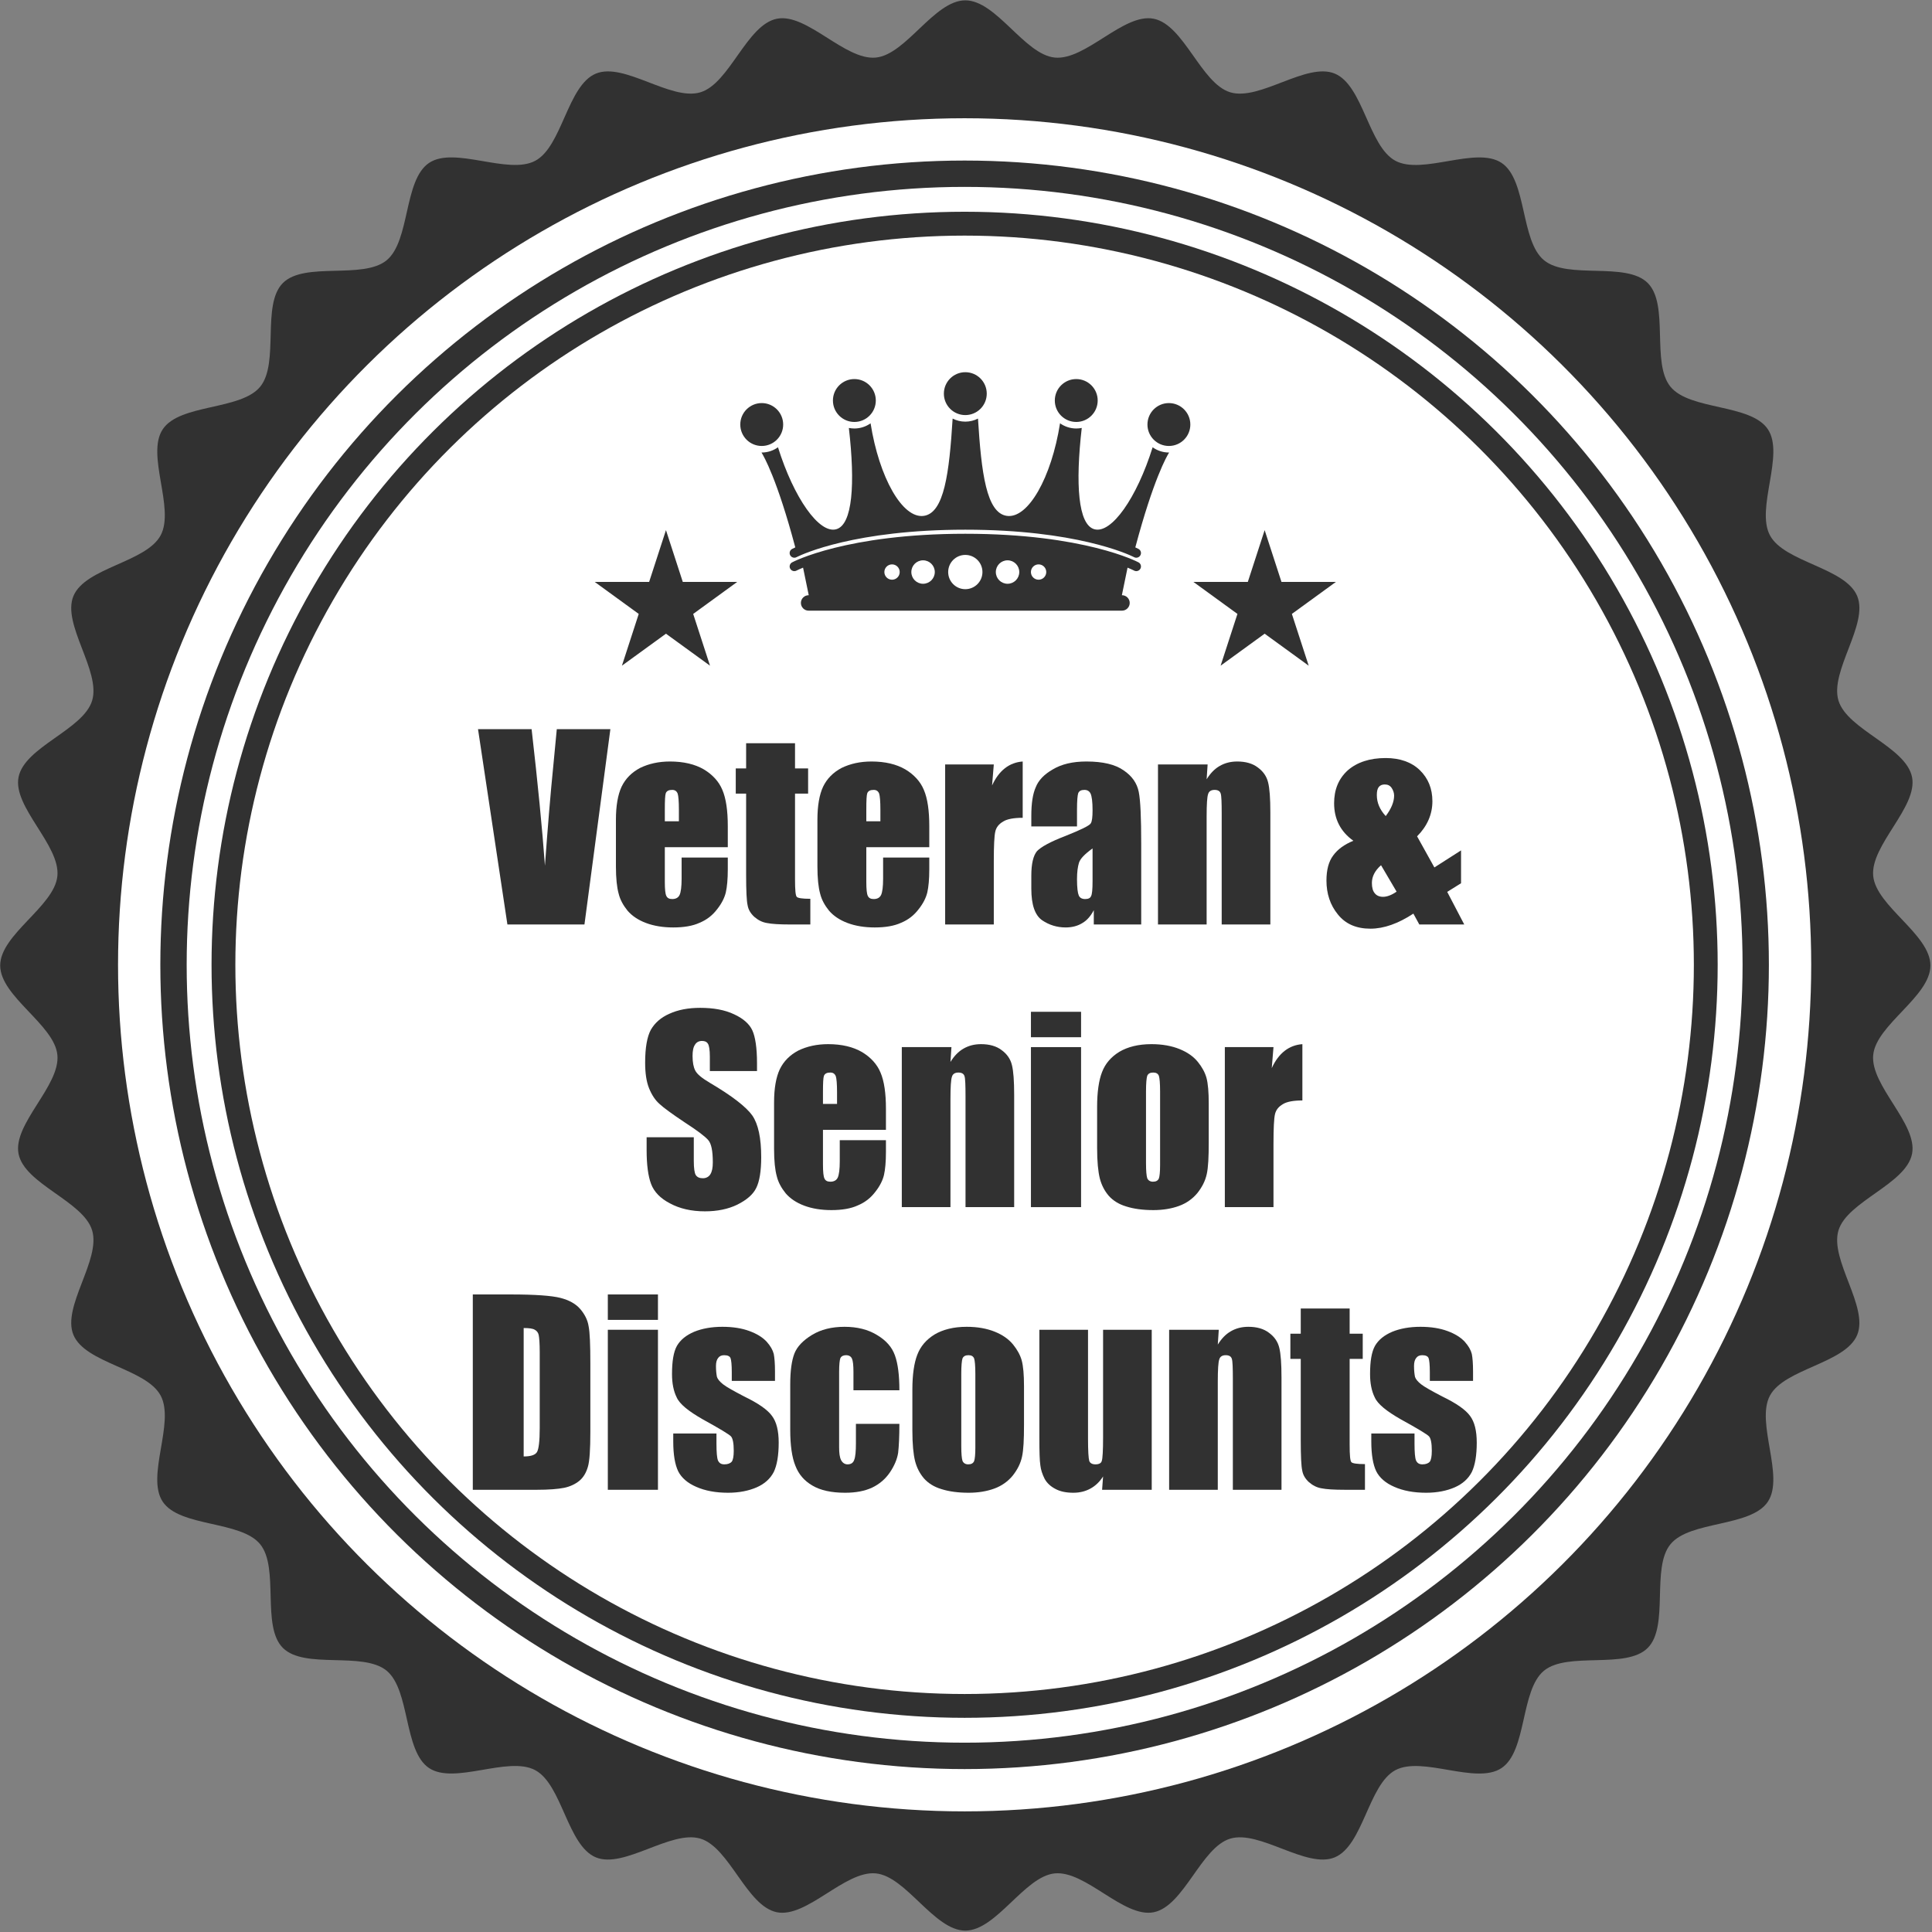 <?xml version="1.0" encoding="UTF-8" standalone="no"?> <svg xmlns="http://www.w3.org/2000/svg" xmlns:xlink="http://www.w3.org/1999/xlink" xmlns:serif="http://www.serif.com/" width="100%" height="100%" viewBox="0 0 815 815" version="1.1" xml:space="preserve" style="fill-rule:evenodd;clip-rule:evenodd;stroke-linejoin:round;stroke-miterlimit:2;"><rect x="0" y="0" width="815" height="815" fill="#808080" stroke="none"/> <g transform="matrix(1,0,0,1,-979.025,-1008.06)"> <g transform="matrix(4.167,0,0,4.167,0,-819.679)"> <path d="M430.372,536.362C430.372,539.505 424.879,542.354 424.58,545.419C424.275,548.541 429.11,552.397 428.512,555.429C427.906,558.497 421.96,560.222 421.064,563.179C420.159,566.175 424.144,570.907 422.956,573.767C421.761,576.649 415.593,577.171 414.127,579.903C412.657,582.649 415.639,588.071 413.912,590.651C412.178,593.237 406.029,592.548 404.059,594.948C402.078,597.353 403.95,603.255 401.752,605.45C399.554,607.651 393.656,605.781 391.25,607.755C388.853,609.728 389.545,615.876 386.954,617.61C384.375,619.335 378.956,616.355 376.205,617.825C373.475,619.288 372.953,625.454 370.065,626.651C367.209,627.835 362.477,623.851 359.483,624.757C356.529,625.651 354.805,631.599 351.735,632.208C348.71,632.806 344.851,627.969 341.728,628.273C338.663,628.569 335.814,634.066 332.669,634.066C329.525,634.066 326.675,628.569 323.611,628.273C320.488,627.969 316.633,632.806 313.601,632.208C310.534,631.599 308.814,625.651 305.855,624.755C302.862,623.851 298.127,627.835 295.269,626.651C292.383,625.454 291.861,619.288 289.129,617.823C286.382,616.351 280.956,619.332 278.377,617.606C275.793,615.871 276.483,609.722 274.082,607.749C271.675,605.776 265.779,607.644 263.582,605.445C261.383,603.247 263.253,597.35 261.278,594.942C259.305,592.546 253.156,593.237 251.422,590.648C249.698,588.071 252.681,582.649 251.209,579.9C249.741,577.165 243.577,576.644 242.382,573.761C241.192,570.901 245.181,566.171 244.274,563.177C243.381,560.222 237.433,558.497 236.825,555.429C236.226,552.401 241.063,548.541 240.756,545.421C240.464,542.357 234.966,539.505 234.966,536.362C234.966,533.221 240.464,530.369 240.756,527.304C241.063,524.185 236.226,520.323 236.825,517.296C237.433,514.222 243.381,512.503 244.274,509.546C245.181,506.55 241.192,501.818 242.382,498.96C243.577,496.077 249.741,495.555 251.209,492.819C252.681,490.071 249.698,484.649 251.427,482.073C253.158,479.485 259.309,480.175 261.283,477.777C263.258,475.37 261.388,469.47 263.586,467.271C265.785,465.077 271.682,466.944 274.086,464.972C276.485,462.999 275.796,456.849 278.384,455.114C280.961,453.388 286.382,456.37 289.136,454.898C291.866,453.435 292.388,447.267 295.271,446.073C298.13,444.886 302.862,448.872 305.855,447.965C308.814,447.069 310.534,441.124 313.601,440.518C316.628,439.919 320.488,444.754 323.611,444.45C326.675,444.154 329.525,438.657 332.669,438.657C335.814,438.657 338.663,444.154 341.728,444.45C344.851,444.754 348.703,439.919 351.735,440.518C354.805,441.124 356.529,447.069 359.488,447.965C362.479,448.872 367.21,444.886 370.072,446.073C372.955,447.271 373.482,453.435 376.21,454.899C378.959,456.372 384.379,453.392 386.959,455.114C389.549,456.849 388.855,463.001 391.259,464.972C393.661,466.946 399.559,465.077 401.757,467.274C403.956,469.478 402.085,475.373 404.061,477.777C406.032,480.179 412.181,479.487 413.914,482.075C415.641,484.655 412.659,490.075 414.13,492.824C415.595,495.555 421.764,496.079 422.959,498.964C424.144,501.823 420.159,506.555 421.064,509.546C421.96,512.503 427.906,514.228 428.512,517.296C429.11,520.323 424.275,524.185 424.58,527.304C424.879,530.369 430.372,533.221 430.372,536.362Z" style="fill:rgb(49,49,49);fill-rule:nonzero;"></path> </g> <g transform="matrix(0,-4.167,-4.167,0,3620.96,2801.29)"> <ellipse cx="332.669" cy="536.361" rx="85.701" ry="85.703" style="fill:white;"></ellipse> </g> <g transform="matrix(0,-4.167,-4.167,0,3620.95,2801.29)"> <ellipse cx="332.669" cy="536.36" rx="81.419" ry="81.42" style="fill:rgb(49,49,49);"></ellipse> </g> <g transform="matrix(0,-4.167,-4.167,0,3620.97,2801.28)"> <ellipse cx="332.669" cy="536.363" rx="78.75" ry="78.755" style="fill:white;"></ellipse> </g> <g transform="matrix(0,-4.167,-4.167,0,3620.96,2801.28)"> <ellipse cx="332.67" cy="536.362" rx="76.233" ry="76.236" style="fill:rgb(49,49,49);"></ellipse> </g> <g transform="matrix(0,-4.167,-4.167,0,3620.95,2801.29)"> <ellipse cx="332.669" cy="536.36" rx="73.82" ry="73.825" style="fill:white;"></ellipse> </g> <g transform="matrix(4.167,0,0,4.167,0,-1219.65)"> <path d="M314.231,577.585C314.231,576.386 313.259,575.413 312.06,575.413C310.861,575.413 309.889,576.386 309.889,577.585C309.889,578.783 310.861,579.755 312.06,579.755C313.259,579.755 314.231,578.783 314.231,577.585ZM321.439,577.324C322.637,577.324 323.609,576.352 323.609,575.153C323.609,573.954 322.637,572.982 321.439,572.982C320.239,572.982 319.268,573.954 319.268,575.153C319.268,576.352 320.239,577.324 321.439,577.324ZM332.669,576.628C333.869,576.628 334.84,575.657 334.84,574.458C334.84,573.259 333.869,572.287 332.669,572.287C331.471,572.287 330.499,573.259 330.499,574.458C330.499,575.657 331.471,576.628 332.669,576.628ZM353.278,575.413C352.079,575.413 351.108,576.386 351.108,577.585C351.108,578.783 352.079,579.755 353.278,579.755C354.478,579.755 355.45,578.783 355.45,577.585C355.45,576.386 354.478,575.413 353.278,575.413ZM343.9,577.324C345.099,577.324 346.071,576.352 346.071,575.153C346.071,573.954 345.099,572.982 343.9,572.982C342.701,572.982 341.73,573.954 341.73,575.153C341.73,576.352 342.701,577.324 343.9,577.324ZM353.278,580.418C352.664,580.417 352.097,580.22 351.633,579.888C350.028,585.016 347.466,588.671 345.733,588.184C344.084,587.721 343.803,583.614 344.458,577.931C344.277,577.967 344.091,577.985 343.9,577.986C343.289,577.985 342.723,577.79 342.259,577.46C341.391,582.973 339.026,587.13 336.878,586.832C334.805,586.544 334.295,582.493 333.953,576.982C333.567,577.179 333.132,577.292 332.669,577.292C332.207,577.292 331.772,577.179 331.386,576.982C331.044,582.493 330.534,586.544 328.461,586.832C326.313,587.13 323.948,582.973 323.079,577.46C322.616,577.79 322.051,577.985 321.439,577.986C321.248,577.985 321.062,577.967 320.881,577.931C321.536,583.614 321.255,587.721 319.606,588.184C317.873,588.671 315.311,585.016 313.706,579.888C313.242,580.22 312.674,580.417 312.06,580.418C312.052,580.418 312.045,580.417 312.037,580.417C312.266,580.78 313.623,583.118 315.458,590.023C315.254,590.116 315.146,590.173 315.137,590.178C314.907,590.3 314.819,590.587 314.941,590.817C315.027,590.977 315.191,591.069 315.361,591.069C315.436,591.069 315.512,591.051 315.583,591.013L315.582,591.013C315.582,591.013 315.595,591.006 315.632,590.987C316.2,590.708 321.505,588.233 332.669,588.231C343.835,588.233 349.14,590.708 349.706,590.987C349.744,591.006 349.756,591.013 349.756,591.013C349.827,591.051 349.903,591.069 349.978,591.069C350.148,591.069 350.312,590.977 350.397,590.817C350.52,590.587 350.432,590.3 350.202,590.178C350.193,590.173 350.085,590.116 349.88,590.023C351.717,583.118 353.073,580.78 353.302,580.417C353.294,580.417 353.287,580.418 353.278,580.418ZM350.202,591.536C350.137,591.501 344.728,588.642 332.669,588.643C320.611,588.642 315.202,591.501 315.137,591.536C314.907,591.658 314.819,591.945 314.941,592.176C315.027,592.335 315.191,592.427 315.361,592.427C315.436,592.427 315.512,592.409 315.583,592.371L315.582,592.371C315.582,592.371 315.595,592.364 315.632,592.345C315.721,592.302 315.924,592.205 316.245,592.073L316.82,594.864L316.808,594.864C316.376,594.864 316.026,595.214 316.026,595.646C316.026,596.078 316.376,596.428 316.808,596.428L348.532,596.428C348.963,596.428 349.313,596.078 349.313,595.646C349.313,595.214 348.963,594.864 348.532,594.864L348.519,594.864L349.094,592.073C349.415,592.205 349.618,592.302 349.706,592.345C349.744,592.364 349.756,592.371 349.756,592.371C349.827,592.409 349.903,592.427 349.978,592.427C350.148,592.427 350.312,592.335 350.397,592.176C350.52,591.945 350.432,591.658 350.202,591.536ZM325.252,593.294C324.823,593.294 324.475,592.947 324.475,592.518C324.475,592.09 324.823,591.742 325.252,591.742C325.68,591.742 326.028,592.09 326.028,592.518C326.028,592.947 325.68,593.294 325.252,593.294ZM328.393,593.705C327.738,593.705 327.206,593.174 327.206,592.518C327.206,591.862 327.738,591.331 328.393,591.331C329.048,591.331 329.58,591.862 329.58,592.518C329.58,593.174 329.048,593.705 328.393,593.705ZM332.669,594.253C331.711,594.253 330.935,593.476 330.935,592.518C330.935,591.56 331.711,590.784 332.669,590.784C333.627,590.784 334.404,591.56 334.404,592.518C334.404,593.476 333.627,594.253 332.669,594.253ZM336.946,593.705C336.291,593.705 335.759,593.174 335.759,592.518C335.759,591.862 336.291,591.331 336.946,591.331C337.602,591.331 338.133,591.862 338.133,592.518C338.133,593.174 337.602,593.705 336.946,593.705ZM340.087,593.294C339.659,593.294 339.311,592.947 339.311,592.518C339.311,592.09 339.659,591.742 340.087,591.742C340.516,591.742 340.864,592.09 340.864,592.518C340.864,592.947 340.516,593.294 340.087,593.294Z" style="fill:rgb(49,49,49);fill-rule:nonzero;"></path> </g> <g transform="matrix(4.167,0,0,4.167,0,-1129.82)"> <path d="M302.365,566.718L304.068,571.959L309.58,571.959L305.121,575.2L306.824,580.44L302.365,577.202L297.907,580.44L299.609,575.2L295.151,571.959L300.662,571.959L302.365,566.718Z" style="fill:rgb(49,49,49);fill-rule:nonzero;"></path> </g> <g transform="matrix(4.167,0,0,4.167,0,-1129.82)"> <path d="M362.973,566.718L364.676,571.959L370.188,571.959L365.729,575.2L367.432,580.44L362.973,577.202L358.515,580.44L360.218,575.2L355.759,571.959L361.27,571.959L362.973,566.718Z" style="fill:rgb(49,49,49);fill-rule:nonzero;"></path> </g> <g transform="matrix(4.167,0,0,4.167,-162.664,26.075)"> <g transform="matrix(25,0,0,25,322.525,329.247)"> <path d="M0.53,-0.791L0.425,0L0.113,0L-0.006,-0.791L0.211,-0.791C0.236,-0.573 0.254,-0.389 0.265,-0.238C0.276,-0.39 0.287,-0.525 0.299,-0.644L0.313,-0.791L0.53,-0.791Z" style="fill:rgb(49,49,49);fill-rule:nonzero;"></path> </g> <g transform="matrix(25,0,0,25,335.611,329.247)"> <path d="M0.482,-0.313L0.227,-0.313L0.227,-0.172C0.227,-0.143 0.229,-0.124 0.233,-0.116C0.237,-0.107 0.245,-0.103 0.257,-0.103C0.272,-0.103 0.282,-0.109 0.287,-0.12C0.292,-0.131 0.295,-0.153 0.295,-0.185L0.295,-0.271L0.482,-0.271L0.482,-0.223C0.482,-0.183 0.479,-0.152 0.474,-0.13C0.469,-0.109 0.458,-0.086 0.439,-0.062C0.42,-0.037 0.397,-0.019 0.368,-0.007C0.34,0.006 0.304,0.012 0.261,0.012C0.22,0.012 0.183,0.006 0.151,-0.006C0.119,-0.018 0.094,-0.035 0.076,-0.056C0.059,-0.077 0.046,-0.1 0.04,-0.125C0.033,-0.15 0.029,-0.187 0.029,-0.235L0.029,-0.424C0.029,-0.481 0.037,-0.526 0.052,-0.558C0.068,-0.591 0.093,-0.616 0.127,-0.634C0.162,-0.651 0.202,-0.66 0.248,-0.66C0.303,-0.66 0.349,-0.649 0.385,-0.628C0.42,-0.607 0.446,-0.579 0.46,-0.545C0.475,-0.51 0.482,-0.461 0.482,-0.398L0.482,-0.313ZM0.284,-0.418L0.284,-0.465C0.284,-0.499 0.282,-0.521 0.279,-0.53C0.275,-0.54 0.268,-0.545 0.257,-0.545C0.243,-0.545 0.235,-0.541 0.231,-0.532C0.228,-0.524 0.227,-0.502 0.227,-0.465L0.227,-0.418L0.284,-0.418Z" style="fill:rgb(49,49,49);fill-rule:nonzero;"></path> </g> <g transform="matrix(25,0,0,25,348.392,329.247)"> <path d="M0.243,-0.734L0.243,-0.632L0.296,-0.632L0.296,-0.53L0.243,-0.53L0.243,-0.183C0.243,-0.14 0.245,-0.117 0.25,-0.112C0.254,-0.107 0.272,-0.104 0.305,-0.104L0.305,0L0.225,0C0.18,0 0.148,-0.002 0.129,-0.006C0.11,-0.009 0.093,-0.018 0.078,-0.031C0.063,-0.045 0.054,-0.06 0.051,-0.078C0.047,-0.095 0.045,-0.136 0.045,-0.201L0.045,-0.53L0.003,-0.53L0.003,-0.632L0.045,-0.632L0.045,-0.734L0.243,-0.734Z" style="fill:rgb(49,49,49);fill-rule:nonzero;"></path> </g> <g transform="matrix(25,0,0,25,356.009,329.247)"> <path d="M0.482,-0.313L0.227,-0.313L0.227,-0.172C0.227,-0.143 0.229,-0.124 0.233,-0.116C0.237,-0.107 0.245,-0.103 0.257,-0.103C0.272,-0.103 0.282,-0.109 0.287,-0.12C0.292,-0.131 0.295,-0.153 0.295,-0.185L0.295,-0.271L0.482,-0.271L0.482,-0.223C0.482,-0.183 0.479,-0.152 0.474,-0.13C0.469,-0.109 0.458,-0.086 0.439,-0.062C0.42,-0.037 0.397,-0.019 0.368,-0.007C0.34,0.006 0.304,0.012 0.261,0.012C0.22,0.012 0.183,0.006 0.151,-0.006C0.119,-0.018 0.094,-0.035 0.076,-0.056C0.059,-0.077 0.046,-0.1 0.04,-0.125C0.033,-0.15 0.029,-0.187 0.029,-0.235L0.029,-0.424C0.029,-0.481 0.037,-0.526 0.052,-0.558C0.068,-0.591 0.093,-0.616 0.127,-0.634C0.162,-0.651 0.202,-0.66 0.248,-0.66C0.303,-0.66 0.349,-0.649 0.385,-0.628C0.42,-0.607 0.446,-0.579 0.46,-0.545C0.475,-0.51 0.482,-0.461 0.482,-0.398L0.482,-0.313ZM0.284,-0.418L0.284,-0.465C0.284,-0.499 0.282,-0.521 0.279,-0.53C0.275,-0.54 0.268,-0.545 0.257,-0.545C0.243,-0.545 0.235,-0.541 0.231,-0.532C0.228,-0.524 0.227,-0.502 0.227,-0.465L0.227,-0.418L0.284,-0.418Z" style="fill:rgb(49,49,49);fill-rule:nonzero;"></path> </g> <g transform="matrix(25,0,0,25,368.79,329.247)"> <path d="M0.232,-0.648L0.225,-0.563C0.253,-0.624 0.295,-0.656 0.349,-0.66L0.349,-0.432C0.313,-0.432 0.286,-0.427 0.27,-0.417C0.253,-0.407 0.242,-0.394 0.238,-0.376C0.234,-0.359 0.232,-0.319 0.232,-0.256L0.232,0L0.035,0L0.035,-0.648L0.232,-0.648Z" style="fill:rgb(49,49,49);fill-rule:nonzero;"></path> </g> <g transform="matrix(25,0,0,25,377.738,329.247)"> <path d="M0.211,-0.397L0.026,-0.397L0.026,-0.44C0.026,-0.491 0.032,-0.529 0.044,-0.556C0.055,-0.584 0.078,-0.608 0.113,-0.628C0.148,-0.649 0.193,-0.66 0.249,-0.66C0.316,-0.66 0.366,-0.648 0.4,-0.624C0.434,-0.601 0.454,-0.572 0.461,-0.537C0.468,-0.503 0.471,-0.432 0.471,-0.325L0.471,0L0.279,0L0.279,-0.058C0.267,-0.035 0.252,-0.017 0.233,-0.006C0.214,0.006 0.191,0.012 0.165,0.012C0.13,0.012 0.098,0.002 0.07,-0.017C0.041,-0.037 0.026,-0.079 0.026,-0.145L0.026,-0.198C0.026,-0.246 0.034,-0.279 0.049,-0.297C0.065,-0.314 0.103,-0.335 0.163,-0.358C0.228,-0.384 0.263,-0.401 0.267,-0.41C0.272,-0.418 0.274,-0.436 0.274,-0.463C0.274,-0.497 0.271,-0.519 0.266,-0.53C0.261,-0.54 0.253,-0.545 0.241,-0.545C0.228,-0.545 0.22,-0.541 0.216,-0.532C0.213,-0.523 0.211,-0.501 0.211,-0.465L0.211,-0.397ZM0.274,-0.308C0.242,-0.285 0.224,-0.266 0.219,-0.25C0.214,-0.234 0.211,-0.212 0.211,-0.183C0.211,-0.149 0.214,-0.127 0.218,-0.118C0.222,-0.108 0.231,-0.103 0.244,-0.103C0.257,-0.103 0.265,-0.107 0.268,-0.115C0.272,-0.122 0.274,-0.142 0.274,-0.175L0.274,-0.308Z" style="fill:rgb(49,49,49);fill-rule:nonzero;"></path> </g> <g transform="matrix(25,0,0,25,390.336,329.247)"> <path d="M0.236,-0.648L0.232,-0.588C0.247,-0.612 0.264,-0.63 0.285,-0.642C0.306,-0.654 0.329,-0.66 0.356,-0.66C0.39,-0.66 0.418,-0.652 0.439,-0.636C0.461,-0.62 0.475,-0.6 0.481,-0.575C0.487,-0.551 0.49,-0.511 0.49,-0.454L0.49,0L0.293,0L0.293,-0.449C0.293,-0.493 0.292,-0.521 0.289,-0.53C0.286,-0.54 0.278,-0.545 0.264,-0.545C0.25,-0.545 0.241,-0.539 0.238,-0.528C0.234,-0.517 0.232,-0.487 0.232,-0.438L0.232,0L0.035,0L0.035,-0.648L0.236,-0.648Z" style="fill:rgb(49,49,49);fill-rule:nonzero;"></path> </g> <g transform="matrix(25,0,0,25,407.816,329.247)"> <path d="M0.563,-0.3L0.563,-0.167L0.507,-0.132L0.576,0L0.394,0L0.37,-0.044C0.309,-0.004 0.251,0.017 0.196,0.017C0.139,0.017 0.095,-0.002 0.064,-0.041C0.033,-0.079 0.018,-0.125 0.018,-0.178C0.018,-0.221 0.027,-0.255 0.045,-0.279C0.063,-0.304 0.09,-0.324 0.127,-0.339C0.075,-0.376 0.049,-0.427 0.049,-0.491C0.049,-0.546 0.067,-0.59 0.104,-0.624C0.142,-0.657 0.193,-0.674 0.258,-0.674C0.316,-0.674 0.363,-0.657 0.396,-0.625C0.43,-0.592 0.447,-0.55 0.447,-0.499C0.447,-0.446 0.426,-0.398 0.385,-0.357L0.455,-0.231L0.563,-0.3ZM0.258,-0.439C0.28,-0.468 0.292,-0.496 0.292,-0.522C0.292,-0.533 0.288,-0.544 0.282,-0.553C0.275,-0.563 0.266,-0.567 0.254,-0.567C0.244,-0.567 0.236,-0.564 0.23,-0.557C0.224,-0.549 0.222,-0.539 0.222,-0.524C0.222,-0.493 0.234,-0.465 0.258,-0.439ZM0.302,-0.133L0.239,-0.24C0.214,-0.218 0.202,-0.194 0.202,-0.168C0.202,-0.149 0.206,-0.135 0.214,-0.126C0.221,-0.117 0.233,-0.112 0.247,-0.112C0.263,-0.112 0.282,-0.119 0.302,-0.133Z" style="fill:rgb(49,49,49);fill-rule:nonzero;"></path> </g> <g transform="matrix(25,0,0,25,338.694,357.861)"> <path d="M0.477,-0.551L0.286,-0.551L0.286,-0.61C0.286,-0.637 0.283,-0.655 0.278,-0.662C0.273,-0.67 0.265,-0.673 0.254,-0.673C0.242,-0.673 0.232,-0.668 0.226,-0.658C0.219,-0.648 0.216,-0.633 0.216,-0.612C0.216,-0.586 0.22,-0.566 0.227,-0.553C0.234,-0.539 0.253,-0.523 0.285,-0.504C0.377,-0.45 0.434,-0.405 0.458,-0.371C0.482,-0.336 0.494,-0.28 0.494,-0.202C0.494,-0.146 0.487,-0.104 0.474,-0.078C0.461,-0.051 0.435,-0.029 0.397,-0.01C0.36,0.008 0.316,0.017 0.266,0.017C0.211,0.017 0.164,0.006 0.125,-0.015C0.086,-0.035 0.06,-0.062 0.048,-0.094C0.036,-0.126 0.03,-0.172 0.03,-0.231L0.03,-0.283L0.221,-0.283L0.221,-0.187C0.221,-0.157 0.224,-0.138 0.229,-0.13C0.235,-0.121 0.244,-0.117 0.258,-0.117C0.271,-0.117 0.282,-0.123 0.288,-0.133C0.295,-0.144 0.298,-0.16 0.298,-0.181C0.298,-0.228 0.292,-0.258 0.279,-0.272C0.266,-0.287 0.234,-0.311 0.183,-0.344C0.132,-0.378 0.098,-0.403 0.082,-0.418C0.065,-0.433 0.051,-0.454 0.04,-0.481C0.029,-0.508 0.024,-0.543 0.024,-0.585C0.024,-0.646 0.032,-0.69 0.047,-0.718C0.063,-0.746 0.088,-0.768 0.122,-0.783C0.157,-0.799 0.198,-0.807 0.247,-0.807C0.3,-0.807 0.346,-0.799 0.384,-0.781C0.421,-0.764 0.446,-0.742 0.458,-0.716C0.47,-0.69 0.477,-0.645 0.477,-0.583L0.477,-0.551Z" style="fill:rgb(49,49,49);fill-rule:nonzero;"></path> </g> <g transform="matrix(25,0,0,25,351.621,357.861)"> <path d="M0.482,-0.313L0.227,-0.313L0.227,-0.172C0.227,-0.143 0.229,-0.124 0.233,-0.116C0.237,-0.107 0.245,-0.103 0.257,-0.103C0.272,-0.103 0.282,-0.109 0.287,-0.12C0.292,-0.131 0.295,-0.153 0.295,-0.185L0.295,-0.271L0.482,-0.271L0.482,-0.223C0.482,-0.183 0.479,-0.152 0.474,-0.13C0.469,-0.109 0.458,-0.086 0.439,-0.062C0.42,-0.037 0.397,-0.019 0.368,-0.007C0.34,0.006 0.304,0.012 0.261,0.012C0.22,0.012 0.183,0.006 0.151,-0.006C0.119,-0.018 0.094,-0.035 0.076,-0.056C0.059,-0.077 0.046,-0.1 0.04,-0.125C0.033,-0.15 0.029,-0.187 0.029,-0.235L0.029,-0.424C0.029,-0.481 0.037,-0.526 0.052,-0.558C0.068,-0.591 0.093,-0.616 0.127,-0.634C0.162,-0.651 0.202,-0.66 0.248,-0.66C0.303,-0.66 0.349,-0.649 0.385,-0.628C0.42,-0.607 0.446,-0.579 0.46,-0.545C0.475,-0.51 0.482,-0.461 0.482,-0.398L0.482,-0.313ZM0.284,-0.418L0.284,-0.465C0.284,-0.499 0.282,-0.521 0.279,-0.53C0.275,-0.54 0.268,-0.545 0.257,-0.545C0.243,-0.545 0.235,-0.541 0.231,-0.532C0.228,-0.524 0.227,-0.502 0.227,-0.465L0.227,-0.418L0.284,-0.418Z" style="fill:rgb(49,49,49);fill-rule:nonzero;"></path> </g> <g transform="matrix(25,0,0,25,364.402,357.861)"> <path d="M0.236,-0.648L0.232,-0.588C0.247,-0.612 0.264,-0.63 0.285,-0.642C0.306,-0.654 0.329,-0.66 0.356,-0.66C0.39,-0.66 0.418,-0.652 0.439,-0.636C0.461,-0.62 0.475,-0.6 0.481,-0.575C0.487,-0.551 0.49,-0.511 0.49,-0.454L0.49,0L0.293,0L0.293,-0.449C0.293,-0.493 0.292,-0.521 0.289,-0.53C0.286,-0.54 0.278,-0.545 0.264,-0.545C0.25,-0.545 0.241,-0.539 0.238,-0.528C0.234,-0.517 0.232,-0.487 0.232,-0.438L0.232,0L0.035,0L0.035,-0.648L0.236,-0.648Z" style="fill:rgb(49,49,49);fill-rule:nonzero;"></path> </g> <g transform="matrix(25,0,0,25,377.475,357.861)"> <path d="M0.238,-0.791L0.238,-0.688L0.035,-0.688L0.035,-0.791L0.238,-0.791ZM0.238,-0.648L0.238,0L0.035,0L0.035,-0.648L0.238,-0.648Z" style="fill:rgb(49,49,49);fill-rule:nonzero;"></path> </g> <g transform="matrix(25,0,0,25,384.324,357.861)"> <path d="M0.481,-0.42L0.481,-0.262C0.481,-0.203 0.479,-0.161 0.473,-0.134C0.467,-0.106 0.454,-0.081 0.435,-0.057C0.416,-0.034 0.391,-0.016 0.361,-0.005C0.331,0.006 0.296,0.012 0.257,0.012C0.214,0.012 0.177,0.007 0.146,-0.003C0.116,-0.012 0.093,-0.027 0.076,-0.046C0.059,-0.066 0.047,-0.089 0.04,-0.116C0.033,-0.144 0.029,-0.185 0.029,-0.24L0.029,-0.406C0.029,-0.466 0.036,-0.514 0.049,-0.547C0.062,-0.581 0.085,-0.608 0.119,-0.629C0.153,-0.649 0.196,-0.66 0.249,-0.66C0.293,-0.66 0.331,-0.653 0.363,-0.64C0.395,-0.627 0.419,-0.61 0.437,-0.588C0.454,-0.567 0.466,-0.545 0.472,-0.523C0.478,-0.5 0.481,-0.466 0.481,-0.42ZM0.284,-0.469C0.284,-0.502 0.282,-0.523 0.279,-0.532C0.275,-0.541 0.268,-0.545 0.256,-0.545C0.244,-0.545 0.236,-0.541 0.232,-0.532C0.229,-0.523 0.227,-0.502 0.227,-0.469L0.227,-0.177C0.227,-0.146 0.229,-0.126 0.232,-0.117C0.236,-0.108 0.244,-0.103 0.255,-0.103C0.267,-0.103 0.275,-0.107 0.279,-0.116C0.282,-0.124 0.284,-0.142 0.284,-0.17L0.284,-0.469Z" style="fill:rgb(49,49,49);fill-rule:nonzero;"></path> </g> <g transform="matrix(25,0,0,25,397.104,357.861)"> <path d="M0.232,-0.648L0.225,-0.563C0.253,-0.624 0.295,-0.656 0.349,-0.66L0.349,-0.432C0.313,-0.432 0.286,-0.427 0.27,-0.417C0.253,-0.407 0.242,-0.394 0.238,-0.376C0.234,-0.359 0.232,-0.319 0.232,-0.256L0.232,0L0.035,0L0.035,-0.648L0.232,-0.648Z" style="fill:rgb(49,49,49);fill-rule:nonzero;"></path> </g> <g transform="matrix(25,0,0,25,320.822,386.475)"> <path d="M0.041,-0.791L0.195,-0.791C0.294,-0.791 0.361,-0.786 0.396,-0.777C0.431,-0.768 0.458,-0.753 0.476,-0.732C0.494,-0.711 0.506,-0.688 0.51,-0.662C0.515,-0.637 0.517,-0.587 0.517,-0.512L0.517,-0.235C0.517,-0.164 0.514,-0.116 0.507,-0.093C0.5,-0.069 0.489,-0.05 0.472,-0.036C0.456,-0.023 0.435,-0.013 0.411,-0.008C0.386,-0.003 0.349,0 0.3,0L0.041,0L0.041,-0.791ZM0.247,-0.655L0.247,-0.135C0.276,-0.135 0.294,-0.141 0.301,-0.153C0.308,-0.165 0.312,-0.197 0.312,-0.25L0.312,-0.557C0.312,-0.593 0.31,-0.616 0.308,-0.626C0.306,-0.636 0.301,-0.643 0.292,-0.648C0.284,-0.653 0.269,-0.655 0.247,-0.655Z" style="fill:rgb(49,49,49);fill-rule:nonzero;"></path> </g> <g transform="matrix(25,0,0,25,334.641,386.475)"> <path d="M0.238,-0.791L0.238,-0.688L0.035,-0.688L0.035,-0.791L0.238,-0.791ZM0.238,-0.648L0.238,0L0.035,0L0.035,-0.648L0.238,-0.648Z" style="fill:rgb(49,49,49);fill-rule:nonzero;"></path> </g> <g transform="matrix(25,0,0,25,341.489,386.475)"> <path d="M0.438,-0.441L0.263,-0.441L0.263,-0.476C0.263,-0.506 0.261,-0.525 0.258,-0.533C0.255,-0.541 0.246,-0.545 0.232,-0.545C0.221,-0.545 0.213,-0.541 0.208,-0.534C0.202,-0.527 0.199,-0.516 0.199,-0.501C0.199,-0.481 0.201,-0.467 0.203,-0.457C0.206,-0.448 0.214,-0.438 0.228,-0.427C0.242,-0.416 0.271,-0.4 0.313,-0.378C0.371,-0.35 0.408,-0.324 0.426,-0.299C0.444,-0.275 0.453,-0.239 0.453,-0.191C0.453,-0.139 0.446,-0.099 0.433,-0.072C0.419,-0.045 0.396,-0.024 0.364,-0.01C0.332,0.004 0.293,0.012 0.248,0.012C0.198,0.012 0.155,0.004 0.119,-0.012C0.084,-0.027 0.059,-0.049 0.046,-0.075C0.033,-0.102 0.026,-0.142 0.026,-0.196L0.026,-0.228L0.201,-0.228L0.201,-0.187C0.201,-0.152 0.203,-0.129 0.207,-0.119C0.212,-0.108 0.22,-0.103 0.233,-0.103C0.247,-0.103 0.257,-0.107 0.263,-0.114C0.268,-0.121 0.271,-0.135 0.271,-0.158C0.271,-0.189 0.267,-0.208 0.26,-0.216C0.253,-0.224 0.215,-0.247 0.146,-0.285C0.088,-0.318 0.052,-0.347 0.04,-0.374C0.027,-0.4 0.021,-0.432 0.021,-0.468C0.021,-0.52 0.027,-0.558 0.041,-0.583C0.055,-0.607 0.078,-0.626 0.111,-0.64C0.143,-0.653 0.181,-0.66 0.225,-0.66C0.268,-0.66 0.304,-0.654 0.334,-0.643C0.364,-0.632 0.387,-0.618 0.404,-0.6C0.42,-0.582 0.429,-0.566 0.433,-0.55C0.436,-0.535 0.438,-0.511 0.438,-0.479L0.438,-0.441Z" style="fill:rgb(49,49,49);fill-rule:nonzero;"></path> </g> <g transform="matrix(25,0,0,25,353.257,386.475)"> <path d="M0.471,-0.403L0.285,-0.403L0.285,-0.478C0.285,-0.504 0.283,-0.522 0.279,-0.531C0.275,-0.54 0.267,-0.545 0.255,-0.545C0.244,-0.545 0.236,-0.541 0.232,-0.533C0.229,-0.525 0.227,-0.506 0.227,-0.478L0.227,-0.172C0.227,-0.149 0.229,-0.132 0.235,-0.12C0.241,-0.109 0.25,-0.103 0.261,-0.103C0.275,-0.103 0.284,-0.109 0.288,-0.121C0.293,-0.133 0.295,-0.156 0.295,-0.189L0.295,-0.267L0.471,-0.267C0.471,-0.215 0.469,-0.176 0.466,-0.15C0.462,-0.124 0.451,-0.098 0.433,-0.071C0.414,-0.043 0.39,-0.023 0.361,-0.009C0.331,0.005 0.295,0.012 0.251,0.012C0.195,0.012 0.151,0.002 0.119,-0.017C0.086,-0.036 0.063,-0.063 0.05,-0.097C0.036,-0.131 0.029,-0.18 0.029,-0.243L0.029,-0.427C0.029,-0.482 0.035,-0.524 0.046,-0.552C0.057,-0.58 0.081,-0.605 0.117,-0.627C0.153,-0.649 0.197,-0.66 0.249,-0.66C0.3,-0.66 0.344,-0.649 0.38,-0.627C0.417,-0.605 0.441,-0.578 0.453,-0.544C0.465,-0.511 0.471,-0.464 0.471,-0.403Z" style="fill:rgb(49,49,49);fill-rule:nonzero;"></path> </g> <g transform="matrix(25,0,0,25,365.622,386.475)"> <path d="M0.481,-0.42L0.481,-0.262C0.481,-0.203 0.479,-0.161 0.473,-0.134C0.467,-0.106 0.454,-0.081 0.435,-0.057C0.416,-0.034 0.391,-0.016 0.361,-0.005C0.331,0.006 0.296,0.012 0.257,0.012C0.214,0.012 0.177,0.007 0.146,-0.003C0.116,-0.012 0.093,-0.027 0.076,-0.046C0.059,-0.066 0.047,-0.089 0.04,-0.116C0.033,-0.144 0.029,-0.185 0.029,-0.24L0.029,-0.406C0.029,-0.466 0.036,-0.514 0.049,-0.547C0.062,-0.581 0.085,-0.608 0.119,-0.629C0.153,-0.649 0.196,-0.66 0.249,-0.66C0.293,-0.66 0.331,-0.653 0.363,-0.64C0.395,-0.627 0.419,-0.61 0.437,-0.588C0.454,-0.567 0.466,-0.545 0.472,-0.523C0.478,-0.5 0.481,-0.466 0.481,-0.42ZM0.284,-0.469C0.284,-0.502 0.282,-0.523 0.279,-0.532C0.275,-0.541 0.268,-0.545 0.256,-0.545C0.244,-0.545 0.236,-0.541 0.232,-0.532C0.229,-0.523 0.227,-0.502 0.227,-0.469L0.227,-0.177C0.227,-0.146 0.229,-0.126 0.232,-0.117C0.236,-0.108 0.244,-0.103 0.255,-0.103C0.267,-0.103 0.275,-0.107 0.279,-0.116C0.282,-0.124 0.284,-0.142 0.284,-0.17L0.284,-0.469Z" style="fill:rgb(49,49,49);fill-rule:nonzero;"></path> </g> <g transform="matrix(25,0,0,25,378.403,386.475)"> <path d="M0.487,-0.648L0.487,0L0.286,0L0.29,-0.054C0.276,-0.032 0.259,-0.016 0.239,-0.005C0.219,0.006 0.196,0.012 0.17,0.012C0.14,0.012 0.116,0.007 0.096,-0.004C0.077,-0.014 0.062,-0.028 0.053,-0.045C0.044,-0.063 0.038,-0.081 0.036,-0.099C0.033,-0.118 0.032,-0.155 0.032,-0.211L0.032,-0.648L0.229,-0.648L0.229,-0.207C0.229,-0.157 0.231,-0.127 0.234,-0.117C0.237,-0.108 0.246,-0.103 0.259,-0.103C0.274,-0.103 0.283,-0.108 0.285,-0.118C0.288,-0.127 0.29,-0.159 0.29,-0.212L0.29,-0.648L0.487,-0.648Z" style="fill:rgb(49,49,49);fill-rule:nonzero;"></path> </g> <g transform="matrix(25,0,0,25,391.465,386.475)"> <path d="M0.236,-0.648L0.232,-0.588C0.247,-0.612 0.264,-0.63 0.285,-0.642C0.306,-0.654 0.329,-0.66 0.356,-0.66C0.39,-0.66 0.418,-0.652 0.439,-0.636C0.461,-0.62 0.475,-0.6 0.481,-0.575C0.487,-0.551 0.49,-0.511 0.49,-0.454L0.49,0L0.293,0L0.293,-0.449C0.293,-0.493 0.292,-0.521 0.289,-0.53C0.286,-0.54 0.278,-0.545 0.264,-0.545C0.25,-0.545 0.241,-0.539 0.238,-0.528C0.234,-0.517 0.232,-0.487 0.232,-0.438L0.232,0L0.035,0L0.035,-0.648L0.236,-0.648Z" style="fill:rgb(49,49,49);fill-rule:nonzero;"></path> </g> <g transform="matrix(25,0,0,25,404.539,386.475)"> <path d="M0.243,-0.734L0.243,-0.632L0.296,-0.632L0.296,-0.53L0.243,-0.53L0.243,-0.183C0.243,-0.14 0.245,-0.117 0.25,-0.112C0.254,-0.107 0.272,-0.104 0.305,-0.104L0.305,0L0.225,0C0.18,0 0.148,-0.002 0.129,-0.006C0.11,-0.009 0.093,-0.018 0.078,-0.031C0.063,-0.045 0.054,-0.06 0.051,-0.078C0.047,-0.095 0.045,-0.136 0.045,-0.201L0.045,-0.53L0.003,-0.53L0.003,-0.632L0.045,-0.632L0.045,-0.734L0.243,-0.734Z" style="fill:rgb(49,49,49);fill-rule:nonzero;"></path> </g> <g transform="matrix(25,0,0,25,412.156,386.475)"> <path d="M0.438,-0.441L0.263,-0.441L0.263,-0.476C0.263,-0.506 0.261,-0.525 0.258,-0.533C0.255,-0.541 0.246,-0.545 0.232,-0.545C0.221,-0.545 0.213,-0.541 0.208,-0.534C0.202,-0.527 0.199,-0.516 0.199,-0.501C0.199,-0.481 0.201,-0.467 0.203,-0.457C0.206,-0.448 0.214,-0.438 0.228,-0.427C0.242,-0.416 0.271,-0.4 0.313,-0.378C0.371,-0.35 0.408,-0.324 0.426,-0.299C0.444,-0.275 0.453,-0.239 0.453,-0.191C0.453,-0.139 0.446,-0.099 0.433,-0.072C0.419,-0.045 0.396,-0.024 0.364,-0.01C0.332,0.004 0.293,0.012 0.248,0.012C0.198,0.012 0.155,0.004 0.119,-0.012C0.084,-0.027 0.059,-0.049 0.046,-0.075C0.033,-0.102 0.026,-0.142 0.026,-0.196L0.026,-0.228L0.201,-0.228L0.201,-0.187C0.201,-0.152 0.203,-0.129 0.207,-0.119C0.212,-0.108 0.22,-0.103 0.233,-0.103C0.247,-0.103 0.257,-0.107 0.263,-0.114C0.268,-0.121 0.271,-0.135 0.271,-0.158C0.271,-0.189 0.267,-0.208 0.26,-0.216C0.253,-0.224 0.215,-0.247 0.146,-0.285C0.088,-0.318 0.052,-0.347 0.04,-0.374C0.027,-0.4 0.021,-0.432 0.021,-0.468C0.021,-0.52 0.027,-0.558 0.041,-0.583C0.055,-0.607 0.078,-0.626 0.111,-0.64C0.143,-0.653 0.181,-0.66 0.225,-0.66C0.268,-0.66 0.304,-0.654 0.334,-0.643C0.364,-0.632 0.387,-0.618 0.404,-0.6C0.42,-0.582 0.429,-0.566 0.433,-0.55C0.436,-0.535 0.438,-0.511 0.438,-0.479L0.438,-0.441Z" style="fill:rgb(49,49,49);fill-rule:nonzero;"></path> </g> </g> </g> </svg> 